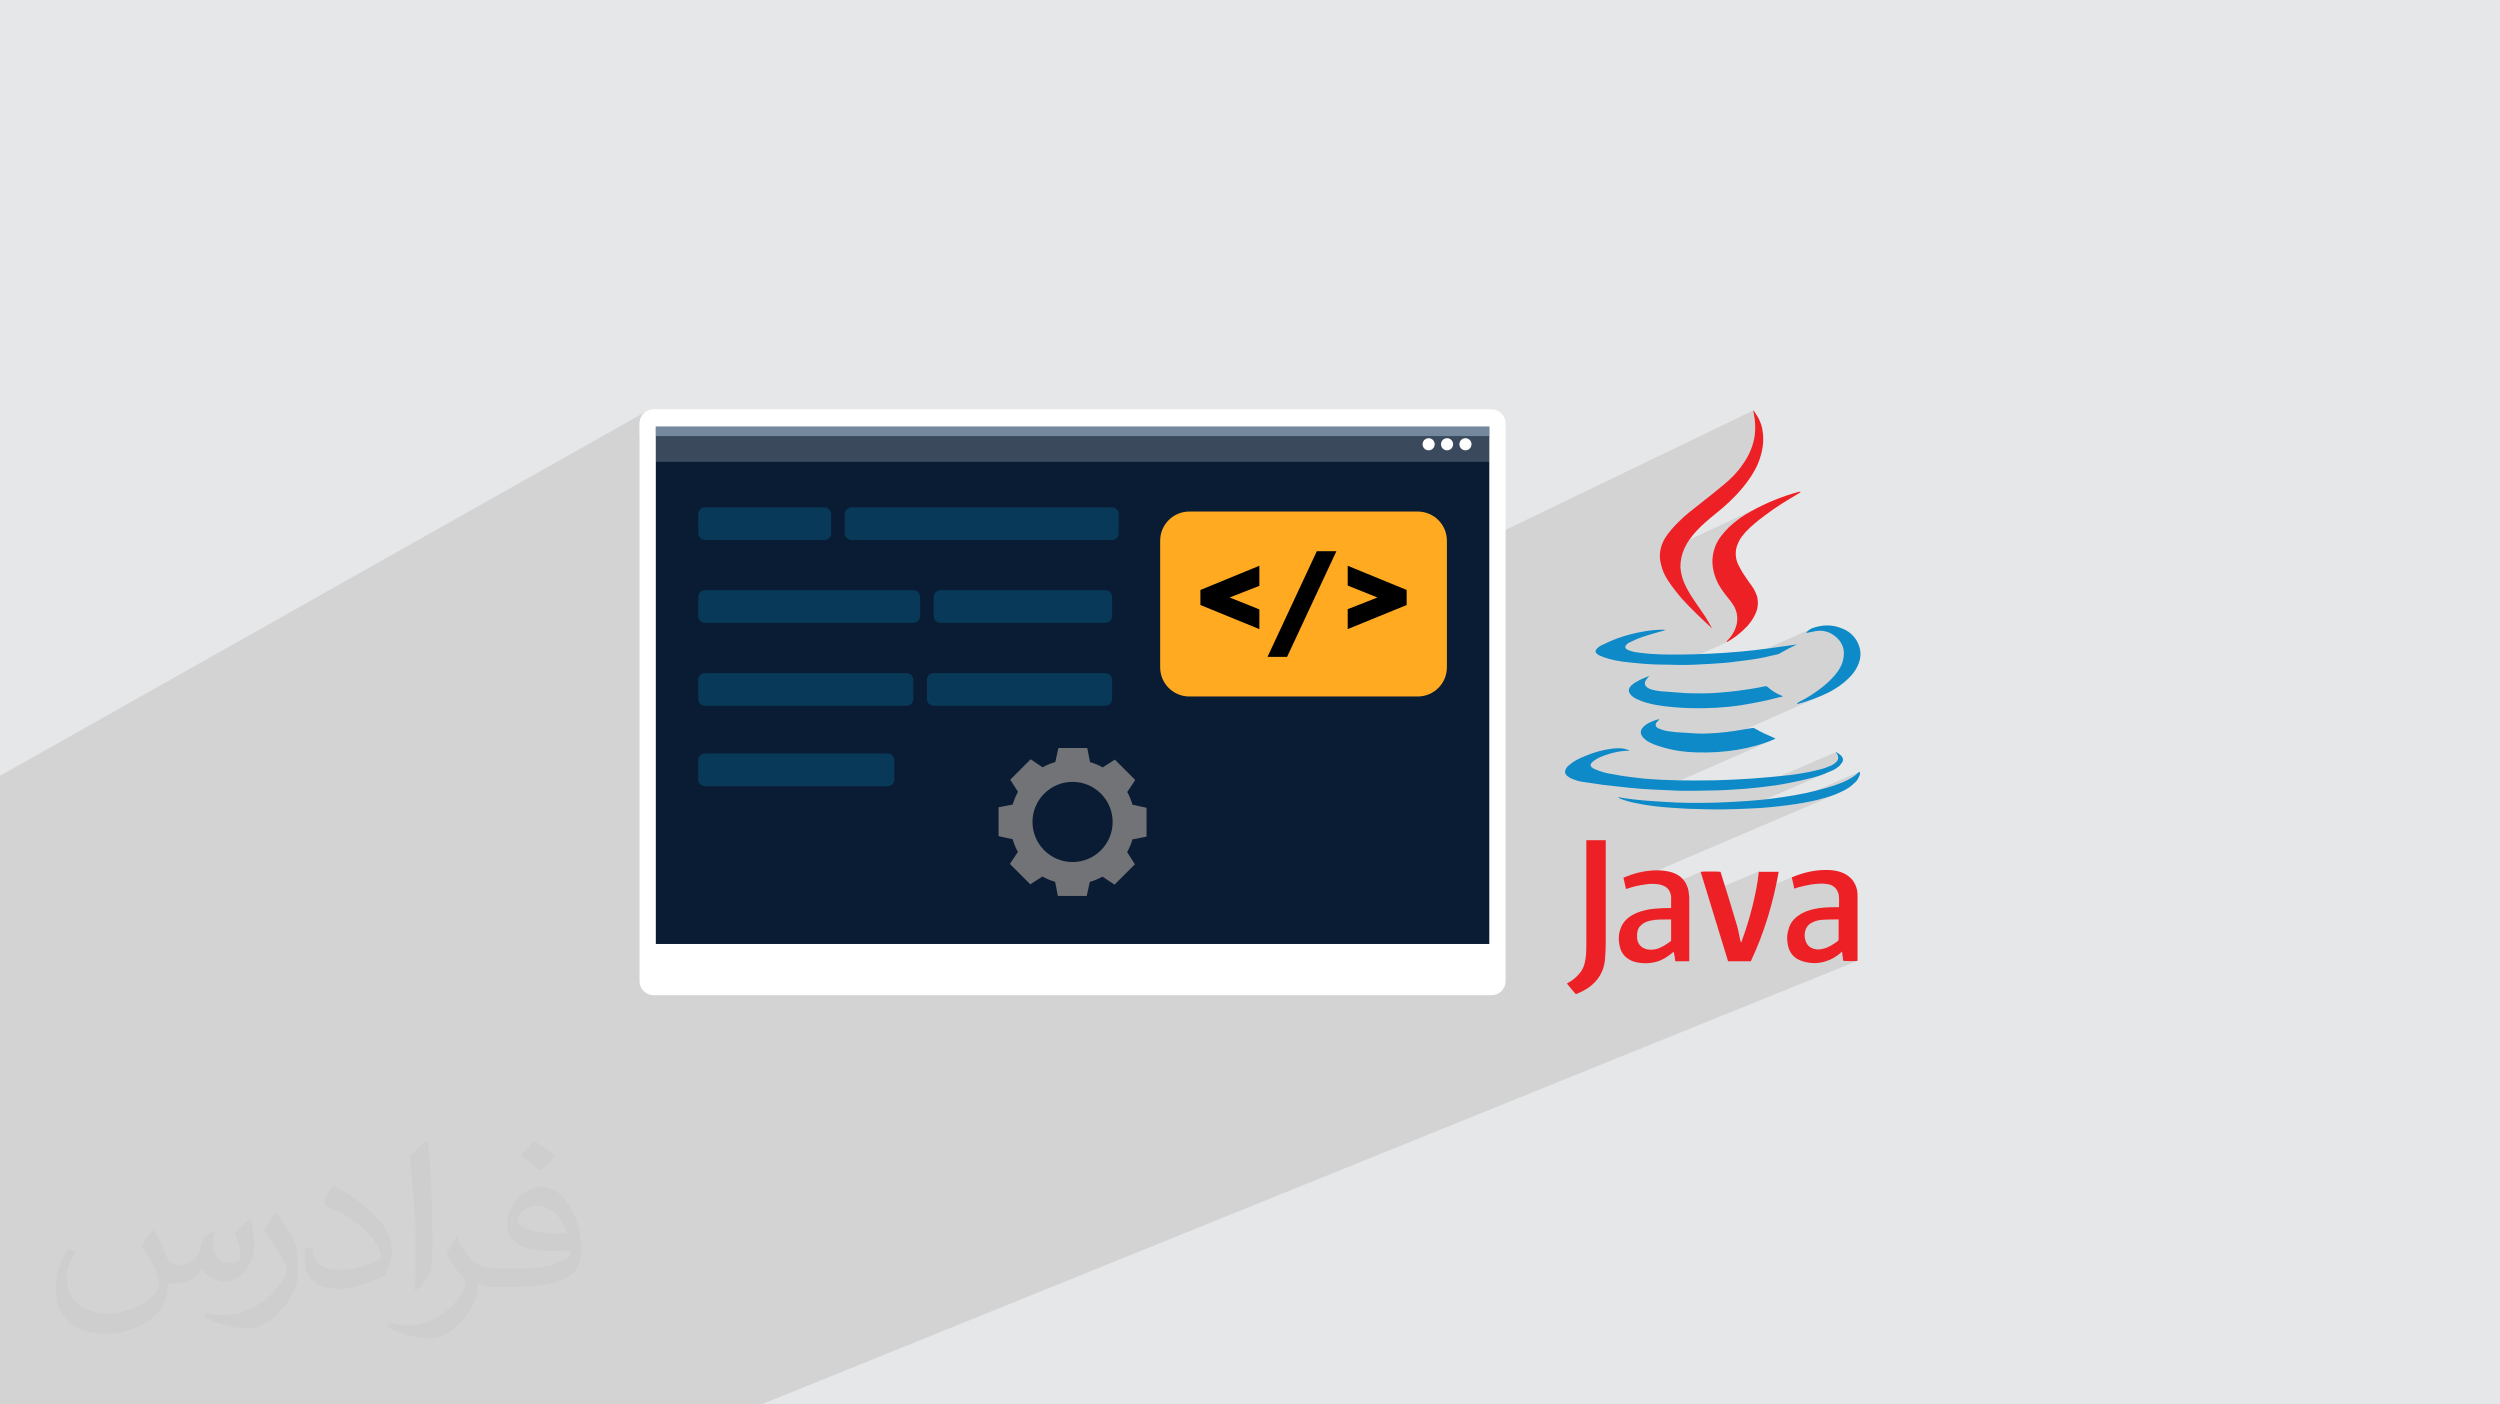 <?xml version="1.0" encoding="UTF-8"?>
<!DOCTYPE svg PUBLIC "-//W3C//DTD SVG 1.1//EN" "http://www.w3.org/Graphics/SVG/1.1/DTD/svg11.dtd">
<!-- Creator: CorelDRAW 2020 (64-Bit) -->
<svg xmlns="http://www.w3.org/2000/svg" xml:space="preserve" width="94.192mm" height="52.917mm" version="1.1" style="shape-rendering:geometricPrecision; text-rendering:geometricPrecision; image-rendering:optimizeQuality; fill-rule:evenodd; clip-rule:evenodd" viewBox="0 0 9404.92 5283.66" xmlns:xlink="http://www.w3.org/1999/xlink" xmlns:xodm="http://www.corel.com/coreldraw/odm/2003">
 <defs>
  <style type="text/css">
   <![CDATA[
    .fil0 {fill:#E6E7E8}
    .fil12 {fill:black;fill-rule:nonzero}
    .fil6 {fill:#0A1C34;fill-rule:nonzero}
    .fil4 {fill:#0D8AC7;fill-rule:nonzero}
    .fil9 {fill:#727376;fill-rule:nonzero}
    .fil3 {fill:#EC2025;fill-rule:nonzero}
    .fil11 {fill:#FFAA21;fill-rule:nonzero}
    .fil5 {fill:white;fill-rule:nonzero}
    .fil2 {fill:#373435;fill-opacity:0.031}
    .fil1 {fill:#2B2A29;fill-opacity:0.102}
    .fil10 {fill:#00AFEF;fill-rule:nonzero;fill-opacity:0.2}
    .fil8 {fill:white;fill-rule:nonzero;fill-opacity:0.2}
    .fil7 {fill:#9ABAD8;fill-rule:nonzero;fill-opacity:0.502}
   ]]>
  </style>
 </defs>
 <g id="Layer_x0020_1">
  <polygon class="fil0" points="-0,0 9404.92,0 9404.92,5283.66 -0,5283.66 "/>
  <path class="fil1" d="M6769.1 2640.24l-2.87 1.27 -0.41 0.21 -1.42 0.97 -1.27 1.12 -1.11 1.27 -0.97 1.41 -0.82 1.57 -0.26 0.67 1.2 -0.53 0.53 0 0.41 0 0.35 0 0.3 0 0.3 0 0.35 0 0.41 0 0.53 0 7.44 -2.12 7.43 -2.21 7.43 -2.28 7.43 -2.36 7.41 -2.44 7.41 -2.53 7.39 -2.62 7.37 -2.71 7.36 -2.81 7.33 -2.9 7.31 -2.99 7.29 -3.1 7.26 -3.2 -490.21 216.15 3.3 0.18 8.63 0.35 9.79 0.24 9.72 0.14 9.66 0.02 9.61 -0.1 9.56 -0.2 9.52 -0.32 9.48 -0.42 9.47 -0.54 9.44 -0.66 9.43 -0.76 9.43 -0.88 9.42 -0.99 9.44 -1.1 9.46 -1.21 9.47 -1.32 9.51 -1.44 8.93 -1.55 8.92 -1.66 8.92 -1.77 8.9 -1.9 8.88 -2.02 8.86 -2.14 8.83 -2.26 8.8 -2.4 8.76 -2.52 8.72 -2.66 8.67 -2.79 8.62 -2.93 8.57 -3.07 8.5 -3.21 1.11 -0.44 17.57 -7.7 0.71 -0.3 0.78 -0.3 0.88 -0.34 0.99 -0.42 -18.16 7.96 4.56 -1.82 8.37 -3.49 -433.4 189.82 3.9 0.18 12.84 0.59 12.8 0.6 12.8 0.6 12.84 0.59 12.91 0.6 13.02 0.59 8.91 0 8.88 0 8.85 -0.01 8.83 -0.01 8.8 -0.03 8.8 -0.03 8.78 -0.05 8.79 -0.07 8.78 -0.08 8.78 -0.11 8.8 -0.12 8.8 -0.16 8.83 -0.18 8.85 -0.21 8.88 -0.24 8.91 -0.28 13.62 -0.6 13.51 -0.62 13.44 -0.66 13.39 -0.71 13.4 -0.78 13.43 -0.88 13.51 -0.99 13.62 -1.12 13.69 -1.26 8.85 -0.91 313.88 -135.85 0 1.58 0 0.53 0 0.4 0 0.28 0 0.19 0 0.12 0 0.06 0 0.02 0.6 0.52 0.57 0.42 0.54 0.34 0.48 0.3 0.41 0.31 0.31 0.34 0.2 0.42 0.07 0.53 1.12 1.79 0.97 1.81 0.82 1.85 0.67 1.9 0.53 1.98 0.37 2.06 0.23 2.19 0.07 2.31 -0.15 2.31 -0.42 2.18 -0.69 2.07 -0.93 1.98 -1.15 1.9 -1.36 1.85 -1.55 1.81 -1.71 1.79 -2.45 2.31 -2.59 2.16 -2.69 2.01 -2.79 1.86 -2.87 1.71 -2.92 1.57 -2.96 1.41 -146.46 63.17 5.71 -1.15 7.44 -1.55 7.44 -1.58 7.44 -1.62 7.44 -1.66 7.44 -1.69 7.44 -1.73 7.44 -1.77 10.77 -2.53 10.87 -2.84 10.9 -3.13 10.89 -3.41 10.81 -3.72 10.68 -4.01 0.45 -0.18 20.3 -8.75 4.68 -1.86 -16.85 7.26 1.92 -0.79 -316.26 136.19 1.03 -0.04 12.8 -0.53 12.79 -0.58 8.65 -0.34 8.68 -0.41 8.72 -0.47 8.75 -0.55 8.77 -0.61 8.8 -0.67 8.83 -0.73 8.84 -0.79 8.86 -0.85 8.88 -0.9 8.9 -0.95 8.9 -1 1.8 -0.21 302.03 -129.56 0 0 -1.71 1.19 -1.58 1.19 -1.47 1.19 -1.38 1.2 -1.31 1.19 -1.25 1.19 -1.21 1.19 -0.8 0.8 13.89 -5.96 0 0.01 -13.91 5.96 -0.38 0.38 -3.64 2.91 -3.76 2.78 -3.88 2.66 -3.98 2.58 -4.05 2.49 -4.1 2.45 -4.14 2.4 -4.15 2.39 -9.6 4.61 -9.75 4.33 -199.27 85.39 0.43 -0.05 7.14 -0.96 7.14 -0.99 7.15 -1.04 7.14 -1.09 7.14 -1.13 7.14 -1.19 7.14 -1.23 7.14 -1.3 7.14 -1.35 7.14 -1.42 7.15 -1.47 7.14 -1.54 7.14 -1.61 7.14 -1.68 7.14 -1.75 11.23 -2.99 11.11 -3.07 10.98 -3.22 10.9 -3.42 10.82 -3.73 10.77 -4.1 10.72 -4.55 -804.1 343.65 0.39 1.76 1.2 5.35 1.19 5.36 1.1 4.96 1.87 -0.8 0.6 -0.19 0.6 -0.12 0.59 -0.06 0.6 -0.02 0.59 0 8.34 -2.84 8.35 -2.56 8.4 -2.29 8.45 -2.05 8.52 -1.83 8.62 -1.62 8.72 -1.43 8.86 -1.27 6.55 -1.04 6.55 -0.75 6.55 -0.45 6.54 -0.14 6.55 0.14 6.54 0.45 6.55 0.75 6.54 1.04 7.7 2.04 7.5 2.7 7.09 3.54 0.63 0.45 132.58 -56.31 3.27 10.55 3.27 10.55 3.25 10.54 3.25 10.53 3.24 10.52 3.24 10.51 3.23 10.52 2.01 6.56 194.26 -81.9 0 0 -0.26 2.37 1.86 -0.78 -0.01 0.01 -1.85 0.78 -0.69 6.25 -1.06 8.63 -1.15 8.63 -1.26 8.61 -1.35 8.61 -1.44 8.6 -1.52 8.58 -1.6 8.57 -1.67 8.54 -0.39 1.88 136.15 -57.04 0.03 0.13 3.53 -1.48 -0.59 0.26 -0.59 0.29 -0.6 0.29 -0.59 0.26 -1.15 0.48 1.14 5.13 1.19 5.35 1.19 5.36 1.19 5.35 1.19 5.35 1.2 5.35 1.19 5.36 1.19 5.35 1.79 -0.59 1.78 -0.6 1.79 -0.59 1.79 -0.6 1.79 -0.6 1.78 -0.59 1.79 -0.6 1.78 -0.59 11.23 -2.89 11.13 -2.69 11.05 -2.43 11.01 -2.12 11.01 -1.74 11.05 -1.31 11.13 -0.83 11.23 -0.29 4.16 0.07 4.17 0.23 4.16 0.37 4.16 0.52 4.16 0.67 4.16 0.81 4.17 0.97 4.16 1.12 5.66 2.61 5.07 3.08 4.52 3.55 3.98 4.05 3.46 4.58 2.96 5.11 2.48 5.67 2.02 6.25 0.98 6.48 0.6 6.37 0.31 6.29 0.08 6.25 -0.06 6.26 -0.14 6.28 -0.14 6.37 -0.06 6.47 -188.84 77.9 -2.1 6.89 -1.72 6.96 -0.32 1.75 98.44 -40.56 4.48 -1.7 4.57 -1.45 4.64 -1.24 4.7 -1.02 4.74 -0.85 4.75 -0.67 7.8 -0.52 7.92 -0.4 7.99 -0.28 8.04 -0.19 8.03 -0.12 7.99 -0.06 7.92 -0.02 7.8 0 0.53 0 0.42 0 0.34 0 0.31 0 0.3 0 0.34 0 0.41 0 0.52 0 0.01 0.01 -1.59 1.59 0 1.19 0 1.2 0 1.19 0 1.19 0 1.19 0 1.2 0 1.19 0 1.19 0 7.8 0 7.92 0 7.99 0 8.03 0 8.03 0 7.99 0 7.92 0 7.8 -0.07 1.19 -0.23 1.17 -0.37 1.13 -0.53 1.08 -0.67 1 -0.82 0.91 -0.97 0.8 -1.12 0.66 -5.95 4.15 -6 4.07 -6.06 3.93 -6.18 3.7 -6.33 3.4 -6.51 3.05 -110.67 45.15 4.29 2.4 11.76 4.69 11.3 3.13 11.28 2.23 11.24 1.34 8.32 0.33 107.01 -43.51 0.59 4.69 0.6 4.55 0.59 4.45 0.6 4.35 0.6 4.28 0.59 4.22 0.6 4.18 0.59 4.16 4.4 0.52 6.7 0.37 8.2 0.23 8.87 0.07 8.71 -0.07 7.75 -0.23 5.96 -0.37 3.35 -0.52 -4124.75 1669.14 -46.3 0 -51.38 0 -1.11 0 -25.27 0 -51.02 0 -28.71 0 -15.07 0 -12.48 0 -109.88 0 -21.89 0 -2.34 0 -17.32 0 -1.92 0 -0.04 0 -2.68 0 -27.41 0 -23.12 0 -9.4 0 -28.67 0 -0.32 0 -41.33 0 -21.17 0 -6.2 0 -6.64 0 -29.11 0 -4.36 0 -55.03 0 -1.67 0 -8.34 0 -0.74 0 -15.05 0 -10.72 0 -37.48 0 -1.23 0 -23.6 0 -12.91 0 -1.14 0 -6.91 0 -2.36 0 -0.07 0 -2.37 0 -0.44 0 -29.03 0 -61.44 0 -0.22 0 -0.28 0 -25.79 0 -9.65 0 -12.21 0 -4.54 0 -8.26 0 -0.94 0 -2.24 0 -0.03 0 -18.82 0 -35.3 0 -6.91 0 -18.39 0 -4.49 0 -3.54 0 -1.86 0 -1.93 0 -3.74 0 -62.39 0 -2.13 0 -12.09 0 -91.95 0 -36.43 0 -43.88 0 -26 0 -0.9 0 -0.85 0 -25.1 0 -12.38 0 -14.58 0 -39.03 0 -11.1 0 -1.24 0 -2.61 0 -10.67 0 -0.41 0 -0.02 0 -8.57 0 -71.71 0 -19.6 0 -0.08 0 -0.3 0 -15.7 0 -22.95 0 -8.81 0 -20.14 0 -3.1 0 -33.43 0 -8.47 0 -2.97 0 -2.93 0 -14.28 0 -13.17 0 -62.75 0 -22.85 0 -12.04 0 -18.09 0 -59.06 0 -51.23 0 -21.78 0 -0.65 0 -0.2 0 -18.96 0 -19.62 0 -8.16 0 -22.18 0 -2.97 0 -28.56 0 -43.29 0 -58.46 0 -82.3 0 -9.4 0 -49.83 0 -16.26 0 -0.92 0 -4.38 0 -8.69 0 -22.73 0 -4.49 0 -2.2 0 -16.78 0 -9.54 0 -17.45 0 -4.16 0 -5.56 0 -450.45 0 -52.66 0 0 -33.29 0 -4.62 0 -37.69 0 -0.55 0 -1.92 0 -2.03 0 -49.19 0 -8.97 0 -11.88 0 -3.34 0 -4.64 0 -6.82 0 -8.31 0 -9.06 0 -52.07 0 -19.64 0 -26.32 0 -48.78 0 -31.19 0 -14.17 0 -47.1 0 -0.41 0 -6.29 0 -6.94 0 -5.18 0 -4.37 0 -8.41 0 -19.88 0 -2.64 0 -16.63 0 -18.71 0 -2.74 0 -0.34 0 -0.74 0 -6.53 0 -2.49 0 -17.39 0 -8.1 0 -1.82 0 -6.69 0 -53.17 0 -2.45 0 -5.96 0 -31.07 0 -29.95 0 -1.78 0 -10.78 0 -2.56 0 -48.16 0 -9.82 0 -9.13 0 -10.58 0 -42.51 0 -15.31 0 -23.77 0 -11.29 0 -7.32 0 -2.55 0 -6.38 0 -0.86 0 -10.19 0 -0.24 0 -1.87 0 -14.51 0 -5.95 0 -2.6 0 -2.48 0 -0.29 0 -1.83 0 -1.66 0 -2.64 0 -21.37 0 -2.13 0 -27.88 0 -13.14 0 -2.82 0 -34 0 -19.59 0 -45.45 0 -10.63 0 -2.9 0 -17.79 0 -2.64 0 -13.34 0 -32.98 0 -9.52 0 -2.74 0 -50.54 0 -12.98 0 -15.06 0 -34.29 0 -65.04 0 -13.36 0 -165.78 0 -18.81 0 -15.76 0 -18.08 0 -10.76 0 -2.95 0 -33.26 0 -13.19 0 -3.46 0 -12.9 0 -149.28 0 -34.87 0 -65.04 0 -13.07 0 -360.47 0 -42.33 0 -27.65 2429.29 -1369.59 -7.84 6.47 -6.47 7.83 -4.89 8.99 -3.1 9.91 -1.08 10.62 0 46.92 61.26 -34.34 3135.51 0 1.41 0 0 35.25 -1.41 0.7 0 96.31 0 285.4 993.44 -479.06 0 0.53 0 0.41 0 0.35 0 0.3 0 0.3 0 0.35 0 0.41 0 0.53 0.6 3.57 0.59 3.56 0.6 3.57 0.6 3.56 0.59 3.57 0.6 3.57 0.59 3.56 0.6 3.57 1.04 9 0.72 9.13 0.39 9.24 0.04 9.34 -0.34 9.41 -0.73 9.46 -1.14 9.51 -1.57 9.52 -3.28 13.47 -3.88 13.05 -4.52 12.69 -5.17 12.35 -5.84 12.06 -6.53 11.79 -7.24 11.57 -7.96 11.38 -7.37 10.49 -7.79 10.08 -8.2 9.72 -8.6 9.38 -8.96 9.08 -9.32 8.83 -9.65 8.6 -9.96 8.41 -10.78 8.93 -10.9 8.94 -11.02 8.93 -11.11 8.93 -11.19 8.93 -11.24 8.93 -11.28 8.93 -11.3 8.93 -10.63 8.27 -10.49 8.2 -10.34 8.19 -10.18 8.27 -10.04 8.42 -9.9 8.64 -9.75 8.95 -9.6 9.31 -7.06 7.15 -6.9 7.18 -6.71 7.26 -6.5 7.37 -6.28 7.52 -6.04 7.71 -5.78 7.93 -5.5 8.19 -6.54 11.97 -5.31 12.12 -4.04 12.28 -2.75 12.42 -1.16 10.36 397.62 -186.58 -10.92 5.14 -10.87 5.31 -10.82 5.49 -10.76 5.67 -10.73 5.86 -11.23 6.17 -11.06 6.6 -10.87 7 -10.66 7.4 -10.45 7.78 -10.2 8.12 -4.98 4.23 256.72 -120.31 -3.18 1.6 0 0 -253.84 118.96 -4.67 3.97 -9.67 8.78 -7.13 7.29 -7.03 7.59 -6.85 7.88 -6.57 8.18 -6.19 8.49 -5.73 8.78 -5.17 9.07 -4.52 9.38 -3.86 10.18 -3.23 10.34 -2.57 10.48 -1.85 10.63 -1.11 10.78 -0.33 10.93 0.49 11.08 1.34 11.23 1.41 8.26 1.82 8.11 2.19 7.96 2.52 7.81 2.83 7.67 3.08 7.51 3.3 7.36 3.48 7.22 4.91 8.26 5.16 8.11 5.39 7.96 5.57 7.82 5.72 7.66 5.84 7.52 5.9 7.36 5.95 7.22 2.31 2.98 2.18 2.98 2.07 2.98 1.98 2.97 1.9 2.98 1.85 2.98 1.8 2.98 1.79 2.98 4.24 9.53 3.2 9.55 2.17 9.58 1.12 9.64 0.07 9.72 -0.96 9.8 -2.01 9.91 -3.06 10.04 -2.6 7 -3.03 6.72 -3.44 6.46 -3.82 6.21 -4.19 5.99 -4.55 5.79 -4.89 5.6 -5.2 5.43 -0.07 0.59 -0.2 0.59 -0.31 0.6 -0.41 0.59 -0.48 0.6 -0.54 0.59 -0.57 0.6 -0.6 0.59 0.6 0 0.57 0 0.54 0 0.48 0 0.41 0 0.31 0 0.2 0 0.07 0 -190.67 86.46 3.84 0.08 8.04 0.1 8.03 0.06 8.04 0.01 8.03 -0.05 8.03 -0.1 8.04 -0.16 8.03 -0.22 8.04 -0.29 8.03 -0.35 8.04 -0.41 8.03 -0.49 8.04 -0.56 11.9 -0.6 11.9 -0.62 11.9 -0.66 11.9 -0.71 11.9 -0.78 11.89 -0.88 11.9 -0.99 11.9 -1.12 10.71 -1.26 10.71 -1.37 10.71 -1.45 5.9 -0.82 274.55 -123.61 -2.38 1.26 -2.36 1.39 -2.33 1.51 -2.27 1.6 -2.19 1.67 -2.1 1.73 -1.99 1.77 -1.86 1.78 -0.53 0.6 -0.41 0.6 -0.35 0.59 -0.3 0.6 -0.3 0.6 -0.35 0.59 -0.41 0.6 -0.53 0.6 1.19 -0.07 1.17 -0.18 1.13 -0.26 1.08 -0.29 1 -0.29 0.91 -0.26 0.8 -0.18 0.67 -0.07 4.09 -0.66 3.98 -0.78 3.91 -0.84 3.87 -0.89 3.86 -0.89 3.91 -0.85 3.98 -0.78 4.1 -0.67 9.38 -0.75 9.1 0.15 8.84 1.05 8.6 1.93 8.37 2.83 8.17 3.72 7.98 4.61 7.82 5.5 9.89 8.63 8.24 9.25 6.56 9.89 4.86 10.52 3.16 11.19 1.44 11.89 -0.32 12.59 -2.09 13.32 -1.41 6.41 -1.82 6.14 -2.19 5.92 -2.52 5.73 -2.83 5.58 -3.08 5.48 -3.3 5.39 -3.48 5.36 -6.1 8.12 -6.38 7.73 -6.63 7.39 -6.88 7.12 -7.11 6.89 -7.3 6.72 -7.49 6.61 -7.66 6.55 -10.71 8.18 -10.75 7.89 -10.83 7.59 -10.93 7.29 -11.09 6.99 -11.27 6.69 -11.49 6.4 -11.76 6.1zm152.36 772.74l0 0zm-304.7 -134.84l0 0zm155.49 -1426.54l0 0zm0 -1.58l0 0zm149.2 1562.95l0 0zm72.95 -509.32l0 0z"/>
  <path class="fil2" d="M578.49 4627.69c17.95,27.21 29.6,53.36 40.96,82.43 8.45,16.91 12.93,48.09 52.57,48.09 11.61,0 28.28,-3.42 43.06,-11.61 16.63,-8.73 29.32,-21.94 35.94,-42l15.85 -53.36 38.57 -19.02 2.64 2.64c-5.27,20.09 -6.59,39.36 -6.59,54.43 0,44.63 38.57,61.56 69.22,61.56 17.95,0 34.09,-8.73 34.09,-25.11 0,-21.13 -8.98,-57.06 -20.62,-89.29 17.95,-17.95 35.94,-35.94 56.53,-50.47l3.17 1.6c8.98,38.04 14,75.56 14,100.66 0,24.57 -10.83,51.79 -19.81,69.49 -18.49,34.87 -51.25,62.62 -90.87,62.62 -30.1,0 -63.65,-15.07 -86.66,-43.06l-1.32 0c-21.66,26.96 -55.22,51.25 -108.86,51.25l-16.63 0c-2.64,35.41 -10.29,60.49 -21.94,82.95 -31.95,62.34 -126.81,106.47 -216.1,106.47 -124.17,0 -186.51,-71.59 -186.51,-166.96 0,-58.91 19.27,-113.6 48.88,-152.42l24.29 10.04c-18.49,35.41 -30.91,68.68 -30.91,101.45 0,89.29 72.66,131.83 156.4,131.83 77.68,0 173.83,-49.41 191.28,-106.72 -6.59,-62.62 -30.1,-91.93 -66.04,-148.99 10.83,-19.02 24.83,-38.04 42.28,-58.38l3.17 0 0 0 0 0 -0.02 -0.09zm1432.13 -336.04c26.15,16.39 51.79,35.66 76.87,57.85 -14,19.81 -31.45,37.79 -53.11,53.64 -25.11,-20.34 -50.19,-37.79 -75.84,-56.27 17.42,-19.55 34.62,-38.29 52.04,-55.22l0 0 0 0 0 0 0 0 0 0 0.03 0zm13.47 244.11c-42.28,0 -76.87,27.75 -76.87,48.34 0,44.13 84.53,57.85 185.72,57.31 -12.68,-51.79 -57.06,-105.68 -108.86,-105.68l0.01 0.03zm-94.86 236.19c54.96,0 103.04,-1.6 139.74,-10.83 40.96,-10.29 75.56,-30.91 75.56,-45.17 0,-3.7 0,-8.19 -1.32,-11.89 -22.98,2.11 -49.41,2.11 -72.38,2.11 -74.49,0 -131.55,-16.91 -154.02,-58.66 -5.55,-11.61 -9.51,-24.57 -9.51,-39.36 0,-40.43 17.42,-79.79 48.09,-107 25.61,-22.45 53.89,-36.44 82.67,-36.44 52.04,0 93.51,41.75 122.57,107.54 15.85,35.94 26.68,77.4 26.68,129.72 0,34.87 -9.51,64.19 -31.17,85.85 -40.43,39.11 -114.92,53.89 -229.04,53.89l-51.79 0 0 0 -13.47 0c-28.28,0 -48.62,-5.02 -64.72,-17.42l-2.64 0c0.79,6.59 1.32,12.93 1.32,19.02 0,25.61 -8.45,58.38 -25.61,84.53 -50.72,75.3 -105.68,108.04 -153.24,108.04 -48.09,0 -107,-18.49 -160.11,-42.54l9.51 -18.49c17.17,7.13 40.96,11.89 73.7,11.89 85.85,0 198.66,-82.43 212.66,-163 -3.17,-6.59 -8.98,-15.32 -17.17,-24.57 -25.11,-29.85 -40.96,-54.68 -55.75,-80.83 12.68,-25.11 24.29,-45.17 35.13,-63.4l4.49 -0.53c36.72,74.77 69.99,117.55 144.23,117.55l11.61 0 0 0 53.89 0 0 0 0 0 0 0 0 0 0 0 0.09 0.01zm-371.98 79c6.34,-34.34 6.87,-72.91 6.87,-108.86l0 -53.36c0,-99.6 -12.68,-244.36 -22.98,-338.68 17.95,-19.27 43.06,-42 62.87,-57.31l5.81 1.6c13.47,118.62 16.63,256 16.63,383.06 0,33.3 -1.32,65.79 -4.49,89.55 -1.85,30.1 -19.27,52.83 -56.53,87.7l-8.19 -3.7zm-382.8 -157.19c1.85,46.77 24.83,83.49 105.15,83.49 49.93,0 92.19,-12.93 138.96,-35.13 8.45,-3.7 12.93,-8.73 12.93,-12.93 0,-29.32 -22.45,-68.15 -60.23,-103.55 -36.72,-33.3 -85.34,-62.62 -130.76,-82.18 -15.6,-6.59 -20.62,-13.47 -20.62,-20.09 0,-13.47 17.95,-41.75 32.77,-62.09l5.02 -0.53c52.04,27.21 110.17,67.64 153.24,112.53 39.11,41.47 63.4,83.49 63.4,129.19 0,33.81 -10.29,65.51 -26.96,95.11 -57.06,28.79 -117.83,50.72 -178.06,50.72 -73.17,0 -123.1,-34.34 -123.1,-114.92 0,-8.73 0,-22.19 3.17,-39.64l25.11 0 0 0 0 0 0 0 0 0 0 0 -0.02 0zm-132.37 -132.9l45.45 73.45c16.63,27.21 32.23,56.81 32.23,103.55l0 59.7c0,48.34 -30.91,100.13 -80.83,151.38 -39.11,34.62 -73.7,49.41 -105.68,49.41 -47.55,0 -101.98,-14.79 -164.85,-41.75l7.13 -18.49c19.81,5.27 42.79,9.77 71.06,9.77 90.36,-0.53 182.8,-66.57 225.08,-147.15 5.02,-9.26 6.87,-17.95 6.87,-24.04 0,-9.26 -5.02,-19.55 -8.98,-28.79 -22.98,-43.31 -48.62,-82.95 -76.87,-119.68 14.79,-23.25 29.6,-45.7 45.7,-67.9l3.7 0.53 0 0 0 0 0 0 0 0 0 0 -0.02 0.01z"/>
  <g id="_1959430578336">
   <g>
    <path class="fil3" d="M6918.25 3414.6c0,-17.44 1.6,-33.31 -1.57,-50.77 -4.77,-17.44 -14.28,-28.56 -30.15,-34.91 -11.11,-3.18 -22.22,-4.75 -33.33,-4.75 -30.14,0 -58.72,6.35 -88.87,14.28 -4.74,1.58 -9.52,3.18 -14.27,4.75 -3.18,-14.28 -6.35,-28.56 -9.52,-42.85 1.6,0 3.17,-1.6 4.76,-1.6 46.02,-19.04 93.63,-28.56 142.81,-25.39 15.88,1.58 31.74,4.75 46.03,11.09 28.56,12.7 46.02,34.92 52.37,65.07 1.57,7.93 1.57,17.45 1.57,25.39 0,77.75 0,157.09 0,234.84 0,1.58 0,3.18 0,4.75 -4.74,1.59 -46.01,1.59 -53.94,0 -1.58,-11.09 -3.18,-22.22 -4.75,-34.91 -1.59,1.58 -3.18,3.18 -4.76,4.75 -15.87,14.28 -34.9,25.39 -55.54,31.74 -28.56,9.52 -58.71,9.52 -88.86,0 -33.33,-11.11 -50.77,-33.33 -55.55,-68.25 -3.18,-19.04 -1.59,-36.49 4.76,-55.55 6.34,-20.61 19.04,-36.49 38.07,-49.2 17.44,-12.69 38.09,-19.04 58.72,-23.78 23.79,-4.76 47.6,-6.35 72.99,-6.35 7.94,0 14.27,0 22.22,0l0 0 0 0 -3.19 1.59 -0.03 0.03zm0 44.43l0 0c-1.57,0 -1.57,0 -3.17,0 -20.62,0 -42.86,0 -63.47,1.59 -12.69,1.59 -25.39,4.76 -36.5,11.1 -12.69,6.35 -20.62,17.45 -23.78,30.15 -3.18,11.1 -3.18,22.22 0,33.33 4.74,19.04 15.87,30.14 34.9,34.91 11.1,3.18 23.79,1.58 34.91,-1.6 19.04,-4.75 34.91,-15.87 50.77,-26.97 3.18,-1.58 4.77,-4.75 4.77,-7.93 0,-20.62 0,-42.85 0,-63.46 0,-3.18 0,-6.35 0,-9.53l0 0 0 0 1.59 -1.59 -0.01 -0.01z"/>
    <path class="fil3" d="M6356.53 3616.14c-17.44,0 -36.49,0 -53.94,0 -1.6,-11.11 -3.18,-23.79 -6.35,-36.49 -1.6,1.57 -3.18,3.17 -4.77,4.74 -17.44,14.27 -36.5,26.97 -58.72,33.33 -28.56,7.93 -57.11,7.93 -85.67,0 -28.57,-9.52 -47.61,-28.56 -53.96,-58.72 -4.75,-22.22 -4.75,-44.43 3.18,-65.06 7.93,-23.79 25.39,-41.25 46.02,-52.37 19.04,-11.09 39.68,-15.87 61.9,-20.62 23.79,-3.18 46.02,-4.76 69.81,-4.76 3.18,0 7.95,0 11.11,0 0,0 1.58,-1.59 1.58,-1.59 0,-14.27 0,-28.56 0,-41.25 -3.18,-31.74 -23.79,-41.28 -44.42,-46.02 -17.44,-3.18 -34.91,-3.18 -52.37,0 -23.79,3.17 -46.02,7.92 -68.24,15.87 -1.58,0 -3.18,0 -4.75,1.58 -3.18,-14.28 -6.35,-28.56 -9.52,-42.85 9.52,-3.18 19.04,-7.93 28.56,-11.1 38.09,-12.7 77.75,-19.04 117.42,-15.87 15.87,1.58 33.33,4.75 47.6,11.1 28.57,12.69 44.43,34.9 50.78,63.46 1.59,7.93 1.59,15.87 3.18,25.39 0,79.34 0,157.09 0,236.44 0,1.58 0,3.18 0,4.75l0 0 0 0 1.59 0.03 -0.01 0zm-69.82 -157.09l0 0c-7.93,0 -14.27,0 -22.22,0 -15.87,0 -31.73,0 -49.2,3.18 -11.1,1.6 -20.62,4.76 -30.15,9.52 -12.69,7.93 -22.22,17.44 -25.38,33.33 -1.6,11.09 -1.6,22.22 0,31.73 4.74,19.04 17.44,30.15 38.07,34.91 11.1,1.6 22.22,1.6 33.33,-1.58 19.04,-4.77 34.91,-15.88 50.77,-26.97 3.18,-1.6 4.75,-4.75 4.75,-7.93 0,-22.22 0,-46.03 0,-68.25 0,-1.59 0,-3.17 0,-6.34l0 0 0 0 0 -1.58 0.02 -0.02z"/>
    <path class="fil3" d="M6618.36 3279.73c25.38,0 49.2,0 72.98,0 -20.61,115.84 -53.94,228.5 -104.71,336.41 -28.57,0 -57.13,0 -85.7,0 -34.91,-112.67 -68.24,-223.74 -103.14,-336.41 4.77,-1.59 66.64,-1.59 74.58,0 0,1.58 1.6,3.18 1.6,4.75 20.62,65.07 41.26,131.7 60.3,196.77 4.76,15.87 7.94,33.33 11.11,49.2 1.58,4.75 1.58,9.52 4.75,15.87 15.87,-42.85 30.15,-87.28 41.25,-131.71 11.12,-44.42 20.63,-90.44 25.39,-136.46l0 0 0 0 1.59 1.6 0.01 -0.01z"/>
    <path class="fil3" d="M5967.75 3160.71c25.39,0 49.21,0 72.99,0 0,1.6 0,3.18 0,6.35 0,14.28 0,26.96 0,39.67 0,114.26 0,230.09 0,344.34 0,20.63 -1.57,41.26 -3.17,61.89 -4.77,42.86 -25.39,76.16 -60.3,101.56 -15.87,11.09 -34.91,20.62 -49.2,25.39 -11.1,-12.7 -22.22,-25.39 -33.33,-39.68 1.6,-1.58 3.18,-1.58 4.77,-3.18 14.27,-7.93 26.97,-17.44 38.07,-30.15 15.88,-15.87 23.8,-36.49 26.98,-58.71 3.18,-20.62 3.18,-41.26 3.18,-61.9 0,-125.35 0,-250.71 0,-376.06 0,-3.18 0,-4.76 0,-9.53l0 0 0 0 0 0.01z"/>
    <path class="fil3" d="M6442.21 2365.72c-1.59,-1.58 -3.18,-1.58 -3.18,-3.18 -38.07,-34.9 -76.16,-71.4 -111.08,-109.48 -19.04,-22.22 -36.49,-44.43 -52.36,-68.25 -12.69,-19.04 -22.22,-39.66 -26.97,-61.88 -9.53,-34.92 -3.18,-68.25 15.87,-99.98 14.29,-22.22 31.73,-41.26 50.77,-60.3 25.39,-25.39 52.37,-46.01 80.94,-68.23 30.14,-23.8 60.29,-47.61 88.85,-71.42 26.98,-22.22 50.77,-46.01 69.83,-74.58 22.22,-30.14 36.49,-61.89 44.42,-98.37 4.76,-25.39 4.76,-50.77 1.59,-74.58 -1.59,-9.53 -3.18,-19.04 -4.76,-28.57 0,-1.59 0,-1.59 0,-3.18 1.59,1.59 3.18,3.18 4.76,6.35 15.87,22.22 26.98,46.02 30.14,73 6.35,41.27 -1.58,80.93 -17.44,120.6 -14.28,33.32 -34.91,63.47 -58.71,92.03 -31.74,38.07 -66.65,69.82 -104.73,99.97 -23.79,19.04 -47.6,39.67 -68.24,61.89 -17.44,19.04 -33.32,39.68 -44.42,63.47 -11.1,23.79 -15.88,47.6 -15.88,73 1.6,20.62 6.35,39.68 14.28,58.72 9.53,22.22 22.22,42.85 34.91,61.89 14.27,22.22 30.14,42.85 44.42,65.06 7.94,12.7 15.88,26.98 23.8,41.25 0,1.59 1.58,3.18 3.18,6.35l0 0 0 0 0 -1.59 0.01 -0.01z"/>
    <path class="fil3" d="M6775.44 1850.01c-1.58,1.59 -4.74,3.18 -6.34,4.76 -46.02,26.98 -90.45,53.95 -131.7,85.69 -25.39,19.04 -49.2,38.07 -71.41,61.88 -9.52,11.11 -19.04,22.22 -25.39,36.5 -12.69,25.39 -14.28,50.78 -4.75,77.75 7.93,17.45 17.45,34.92 28.57,50.78 7.92,12.69 17.44,25.39 25.39,36.49 9.52,12.69 15.87,26.97 20.62,41.26 4.76,22.22 3.17,42.85 -6.35,63.47 -7.94,17.44 -17.46,31.72 -30.15,46.02 -22.22,23.79 -47.6,44.43 -76.17,60.29 0,0 -1.58,0 -3.18,0 1.6,-1.58 3.18,-3.18 3.18,-4.74 14.28,-14.28 25.39,-30.15 31.73,-49.21 9.53,-26.97 7.93,-52.36 -4.77,-77.75 -4.74,-7.93 -9.52,-15.87 -15.86,-23.79 -15.88,-19.04 -31.74,-39.68 -44.45,-61.9 -9.52,-19.04 -17.44,-39.67 -20.62,-61.89 -4.75,-30.15 0,-58.71 11.11,-85.68 11.1,-25.39 30.14,-47.6 49.2,-66.64 25.39,-23.8 53.95,-44.43 84.1,-60.3 57.12,-31.73 115.83,-55.55 179.32,-72.99 1.58,0 3.18,0 4.75,0 0,0 0,0 0,1.58l0 0 0 0 3.18 -1.6 0.01 0z"/>
    <path class="fil4" d="M6759.58 2649.76c1.59,-4.76 4.75,-7.94 9.53,-9.52 31.73,-15.88 60.3,-34.91 88.86,-57.12 20.62,-17.44 39.67,-34.91 55.55,-57.12 9.52,-14.28 17.44,-28.56 20.62,-46.02 7.93,-36.5 -3.18,-65.06 -31.73,-87.28 -20.63,-15.87 -42.86,-22.22 -68.24,-19.04 -11.12,1.6 -20.62,4.77 -31.73,6.35 -1.59,0 -4.76,1.6 -7.94,1.6 1.59,-1.6 1.59,-3.18 3.18,-4.77 4.76,-4.75 11.1,-9.53 17.45,-12.69 38.08,-14.29 76.16,-15.88 114.26,0 25.39,9.52 46.02,26.96 58.71,52.37 14.28,28.56 14.28,57.11 1.6,85.67 -7.95,19.04 -20.63,34.92 -34.91,49.2 -20.62,20.63 -46.02,38.08 -72.99,52.37 -38.08,19.05 -77.76,33.33 -117.42,44.44 -1.59,0 -1.59,0 -3.18,0l0 0 0 0 -1.6 1.59 -0.01 -0.02zm238.03 257.07c0,4.75 -1.6,11.09 -4.77,15.87 -3.17,9.53 -9.52,17.44 -17.44,23.79 -14.28,14.28 -30.15,23.8 -47.61,31.73 -28.56,14.29 -57.11,22.22 -87.27,30.15 -38.08,9.52 -76.16,15.87 -114.25,20.63 -47.62,6.34 -95.21,11.09 -141.23,12.69 -68.24,3.18 -136.47,4.75 -206.29,1.58 -31.73,0 -61.89,-3.18 -93.62,-4.75 -44.44,-3.18 -88.86,-7.93 -131.7,-17.45 -17.45,-3.18 -34.91,-7.92 -52.37,-14.27 -4.75,-1.6 -7.93,-3.18 -12.7,-6.35 0,0 0,0 0,-1.6 6.35,1.6 11.1,1.6 17.45,3.18 50.77,7.95 99.97,11.12 150.74,14.3 65.07,4.74 131.7,4.74 196.77,3.17 41.25,-1.58 80.93,-3.17 122.19,-6.34 44.42,-3.18 87.28,-7.95 130.12,-14.3 55.55,-7.92 111.06,-19.04 165.02,-34.9 28.56,-7.94 55.54,-17.45 80.93,-30.14 11.09,-6.35 22.22,-12.69 31.73,-20.63 3.18,-3.18 6.35,-6.34 11.09,-9.52l0 0 0 0 3.2 3.18 0 -0.01zm-90.45 -77.75c7.93,4.74 15.87,9.52 22.22,17.44 4.75,6.35 4.75,14.28 1.58,20.63 -3.18,4.74 -7.93,9.52 -11.1,14.27 -11.11,9.52 -22.22,15.87 -34.91,20.62 -26.97,12.69 -57.12,22.22 -85.69,28.57 -39.68,9.52 -79.34,17.44 -119.01,23.78 -36.5,4.77 -73,9.53 -109.49,12.7 -36.5,3.18 -71.4,4.75 -107.92,6.35 -47.6,1.58 -93.62,1.58 -141.22,1.58 -34.91,-1.58 -68.25,-3.18 -103.14,-4.75 -28.57,-1.6 -57.13,-3.18 -85.69,-6.35 -33.33,-3.18 -66.64,-7.93 -99.97,-11.09 -25.39,-3.18 -50.77,-7.94 -76.16,-11.11 -14.28,-1.59 -30.15,-6.34 -44.42,-12.69 -4.77,-1.59 -11.1,-6.35 -15.87,-9.53 -9.53,-7.92 -11.1,-17.44 -4.76,-28.56 4.76,-7.94 11.1,-12.69 17.45,-17.44 15.87,-12.69 33.32,-20.62 52.36,-28.56 33.33,-14.28 66.65,-23.79 103.14,-28.56 17.45,-1.59 34.92,-3.18 50.78,1.59 4.75,1.58 7.93,3.18 14.27,4.75 -1.59,1.58 -1.59,1.58 -3.17,1.58 -30.15,0 -57.12,6.35 -85.68,15.87 -12.7,4.76 -26.98,9.53 -38.1,17.45 -4.75,3.18 -9.52,6.35 -14.27,11.1 -6.35,6.34 -6.35,14.28 1.59,19.04 3.18,3.18 7.93,4.75 11.1,6.35 22.22,9.52 46.03,15.87 69.82,19.04 38.08,7.94 74.58,11.1 112.67,15.87 90.45,7.93 182.49,7.93 272.94,6.35 44.42,-1.6 88.85,-3.18 133.3,-6.35 46.02,-3.18 93.62,-7.93 139.64,-12.69 38.08,-4.75 76.16,-11.1 112.67,-20.62 14.27,-3.18 28.56,-7.94 42.84,-14.28 7.94,-3.18 15.88,-7.93 22.22,-14.28 4.77,-4.77 7.95,-9.52 7.95,-15.87 0,-6.35 -1.6,-11.1 -4.77,-15.87 0,-1.6 -1.58,-1.6 -3.18,-3.18 0,0 0,0 0,-1.6l0 0 0 0 0 -1.58 -0.01 0.01zm-664.88 -122.19c-3.18,3.18 -4.75,4.74 -6.35,6.34 -11.09,11.1 -9.52,20.62 3.18,26.97 7.93,3.18 15.87,6.35 22.22,7.95 14.29,3.18 30.15,4.74 44.44,6.35 25.39,1.57 50.77,3.17 74.59,4.74 25.39,1.58 50.77,0 76.16,-1.6 46.02,-3.18 90.44,-11.09 136.46,-19.03 3.18,0 4.77,0 7.94,1.58 23.8,14.28 49.21,25.38 74.59,36.49 1.58,0 1.58,1.6 4.75,1.6 -3.18,1.58 -4.75,1.58 -6.35,3.17 -44.42,19.05 -92.03,31.74 -139.64,39.68 -50.77,7.95 -99.97,11.12 -152.34,9.53 -46.03,-1.58 -92.03,-7.93 -136.47,-22.22 -15.88,-4.77 -31.73,-11.1 -46.03,-19.05 -4.74,-3.17 -9.52,-6.34 -14.27,-11.09 -3.18,-3.18 -6.35,-6.35 -7.92,-9.53 -6.35,-9.52 -6.35,-20.62 1.57,-30.15 4.77,-6.34 9.53,-9.52 15.88,-14.27 12.69,-7.93 31.73,-15.88 47.6,-19.05l0 0 0 0 0 1.59 0 0.01zm-36.5 -165.04c-1.58,1.6 -3.18,3.18 -4.75,4.77 -3.17,4.75 -6.34,7.93 -9.52,12.69 -6.35,11.1 -4.75,20.62 7.92,28.56 4.77,3.18 9.53,4.76 14.3,6.35 11.09,3.18 22.22,4.77 34.91,6.35 22.22,1.6 42.85,3.18 65.06,4.77 30.15,3.18 61.9,3.18 92.03,3.18 44.42,0 87.28,-4.77 130.12,-9.53 34.91,-4.77 69.82,-9.53 104.72,-17.45 3.18,0 6.35,0 9.53,3.18 15.87,14.28 31.72,23.8 50.77,31.74 1.58,0 3.17,1.57 6.34,3.17 -4.76,1.58 -9.52,3.18 -12.69,3.18 -47.6,12.7 -95.2,22.22 -144.39,30.14 -63.47,9.52 -126.96,12.69 -192.02,11.11 -44.42,-1.6 -87.28,-4.76 -131.7,-12.69 -22.22,-4.75 -42.86,-9.53 -63.47,-19.04 -7.93,-3.18 -17.44,-7.93 -23.79,-14.28 -14.27,-12.7 -15.87,-26.97 -1.58,-39.68 4.75,-4.76 11.09,-9.52 17.44,-12.69 15.87,-9.53 31.73,-15.87 47.6,-22.22 0,0 1.6,0 3.18,0l0 0 0 -1.58 0 -0.03zm61.9 -171.37c-3.18,0 -4.76,1.59 -7.94,1.59 -34.92,9.52 -68.25,19.04 -101.56,31.73 -9.53,4.77 -20.62,9.52 -30.13,14.28 -4.77,1.59 -7.95,6.34 -11.12,9.52 -4.75,4.76 -3.18,9.53 1.6,14.28 4.75,3.17 9.53,4.76 14.27,6.34 12.7,4.77 25.39,6.35 39.68,7.94 47.6,6.34 95.21,6.34 142.81,6.34 38.08,0 77.75,-1.58 115.84,-3.18 38.09,-1.58 77.75,-4.75 115.83,-7.93 38.09,-3.18 74.58,-7.92 111.08,-12.69 33.33,-4.75 66.64,-9.53 101.55,-14.28 -1.58,1.6 -1.58,1.6 -3.18,1.6 -20.62,9.52 -41.25,20.62 -60.29,31.73 -1.58,1.58 -3.18,1.58 -6.35,3.18 -33.31,7.93 -66.64,15.87 -101.55,20.62 -28.57,3.18 -57.12,7.93 -85.7,11.1 -31.73,3.18 -63.46,4.75 -95.21,6.35 -42.85,3.18 -85.68,3.18 -128.53,1.58 -42.85,0 -84.1,-1.58 -126.95,-6.35 -33.33,-3.18 -66.64,-6.35 -99.97,-15.87 -11.1,-3.18 -20.62,-6.35 -31.73,-11.1 -4.76,-1.6 -9.53,-4.76 -12.7,-7.94 -6.34,-4.75 -6.34,-11.1 -1.6,-17.44 4.77,-4.76 9.53,-9.53 15.88,-12.7 9.52,-4.77 20.62,-9.52 30.15,-14.29 46.02,-20.62 93.62,-33.32 142.81,-41.26 22.22,-3.18 44.42,-4.75 66.64,-4.75 0,0 0,0 0,1.58l0 0 6.34 0 0 0.03z"/>
   </g>
   <g>
    <path class="fil5" d="M5663.95 3691.11c0,29.08 -23.8,52.88 -52.89,52.88l-3152.26 0c-29.08,0 -52.88,-23.8 -52.88,-52.88l0 -2098.54c0,-29.1 23.8,-52.89 52.88,-52.89l3152.26 0c29.09,0 52.89,23.79 52.89,52.89l0 2098.54z"/>
    <polygon class="fil6" points="5602.69,3551.21 2467.17,3551.21 2467.17,1605.15 5602.69,1605.15 "/>
    <polygon class="fil7" points="2467.17,1640.4 5604.1,1640.4 5604.1,1605.15 2467.17,1605.15 "/>
    <polygon class="fil8" points="5602.69,1737.41 2467.17,1737.41 2467.17,1605.15 5602.69,1605.15 "/>
    <path class="fil5" d="M5535.76 1671.27c0,12.6 -10.19,22.8 -22.79,22.8 -12.59,0 -22.8,-10.19 -22.8,-22.8 0,-12.58 10.2,-22.79 22.8,-22.79 12.59,0 22.79,10.2 22.79,22.79z"/>
    <path class="fil5" d="M5466.53 1671.27c0,12.6 -10.2,22.8 -22.8,22.8 -12.58,0 -22.8,-10.19 -22.8,-22.8 0,-12.58 10.21,-22.79 22.8,-22.79 12.59,0 22.8,10.2 22.8,22.79z"/>
    <path class="fil5" d="M5397.3 1671.27c0,12.6 -10.2,22.8 -22.8,22.8 -12.59,0 -22.8,-10.19 -22.8,-22.8 0,-12.58 10.2,-22.79 22.8,-22.79 12.59,0 22.8,10.2 22.8,22.79z"/>
    <path class="fil9" d="M4260.14 3157.84l53.15 -10.44 -0.05 -108.56 -52.86 -11.55c-4.84,-16.88 -11.45,-32.82 -19.75,-47.88l30.14 -44.99 -76.69 -76.75 -45.69 29.24c-14.96,-8.35 -30.93,-15.01 -47.8,-19.93l-10.45 -53.11 -108.51 0 -11.57 52.91c-16.86,4.83 -32.81,11.47 -47.88,19.76l-44.97 -30.21 -76.72 76.82 29.16 45.59c-8.32,15.06 -14.99,30.93 -19.9,47.8l-53.16 10.4 0.05 108.6 52.88 11.53c4.89,16.91 11.5,32.81 19.75,47.9l-30.12 44.97 76.75 76.72 45.58 -29.18c14.99,8.3 30.96,14.96 47.8,19.84l10.48 53.17 108.5 0 11.58 -52.91c16.86,-4.88 32.83,-11.45 47.87,-19.77l45.06 30.24 76.67 -76.82 -29.21 -45.58c8.34,-15.06 15.01,-30.96 19.91,-47.81zm-375.96 -65.67l0 0c0,-83.27 67.52,-150.78 150.75,-150.78 83.26,0 150.81,67.51 150.81,150.78 0,83.28 -67.55,150.77 -150.81,150.77 -83.23,0 -150.75,-67.49 -150.75,-150.77z"/>
    <path class="fil10" d="M3100.92 2031.4l-448.41 0c-14.26,0 -25.81,-11.22 -25.81,-25.08l0 -72.75c0,-13.86 11.55,-25.1 25.81,-25.1l448.41 0c14.26,0 25.81,11.24 25.81,25.1l0 72.75c0,13.86 -11.55,25.08 -25.81,25.08z"/>
    <path class="fil10" d="M4182.73 2031.4l-979.06 0c-14.26,0 -25.81,-11.22 -25.81,-25.08l0 -72.75c0,-13.86 11.55,-25.1 25.81,-25.1l979.06 0c14.25,0 25.8,11.24 25.8,25.1l0 72.75c0,13.86 -11.55,25.08 -25.8,25.08z"/>
    <path class="fil10" d="M3435.59 2343.22l-783.08 0c-14.26,0 -25.81,-11.23 -25.81,-25.08l0 -72.76c0,-13.86 11.55,-25.09 25.81,-25.09l783.08 0c14.25,0 25.8,11.23 25.8,25.09l0 72.76c0,13.85 -11.55,25.08 -25.8,25.08z"/>
    <path class="fil10" d="M4157.66 2343.22l-619.32 0c-14.26,0 -25.81,-11.23 -25.81,-25.08l0 -72.76c0,-13.86 11.55,-25.09 25.81,-25.09l619.32 0c14.26,0 25.81,11.23 25.81,25.09l0 72.76c0,13.85 -11.55,25.08 -25.81,25.08z"/>
    <path class="fil10" d="M3410.02 2655.04l-757.51 0c-14.26,0 -25.81,-11.23 -25.81,-25.09l0 -72.75c0,-13.86 11.55,-25.09 25.81,-25.09l757.51 0c14.26,0 25.8,11.23 25.8,25.09l0 72.75c0,13.86 -11.54,25.09 -25.8,25.09z"/>
    <path class="fil10" d="M4157.66 2655.04l-644.88 0c-14.26,0 -25.81,-11.23 -25.81,-25.09l0 -72.75c0,-13.86 11.55,-25.09 25.81,-25.09l644.88 0c14.26,0 25.81,11.23 25.81,25.09l0 72.75c0,13.86 -11.55,25.09 -25.81,25.09z"/>
    <path class="fil10" d="M3338.6 2957.54l-686.09 0c-14.26,0 -25.81,-11.22 -25.81,-25.08l0 -72.75c0,-13.86 11.55,-25.1 25.81,-25.1l686.09 0c14.25,0 25.81,11.24 25.81,25.1l0 72.75c0,13.86 -11.56,25.08 -25.81,25.08z"/>
    <path class="fil11" d="M4474.21 2620.16l859.25 0c60.59,0 109.71,-49.13 109.71,-109.71l0 -476.31c0,-60.6 -49.13,-109.72 -109.71,-109.72l-859.25 0c-60.6,0 -109.71,49.13 -109.71,109.72l0 476.31c0,60.59 49.12,109.71 109.71,109.71z"/>
    <polygon class="fil12" points="4515.86,2276.06 4515.86,2219.44 4737.68,2128.35 4737.68,2203.86 4625.83,2247.76 4737.68,2292.59 4737.68,2366.68 "/>
    <polygon class="fil12" points="4953.87,2073.6 5027.5,2073.6 4842.01,2470.99 4768.39,2470.99 "/>
    <polygon class="fil12" points="5069.98,2366.68 5069.98,2291.65 5181.85,2247.76 5069.98,2202.91 5069.98,2128.35 5291.8,2219.44 5291.8,2276.06 "/>
   </g>
  </g>
 </g>
</svg>